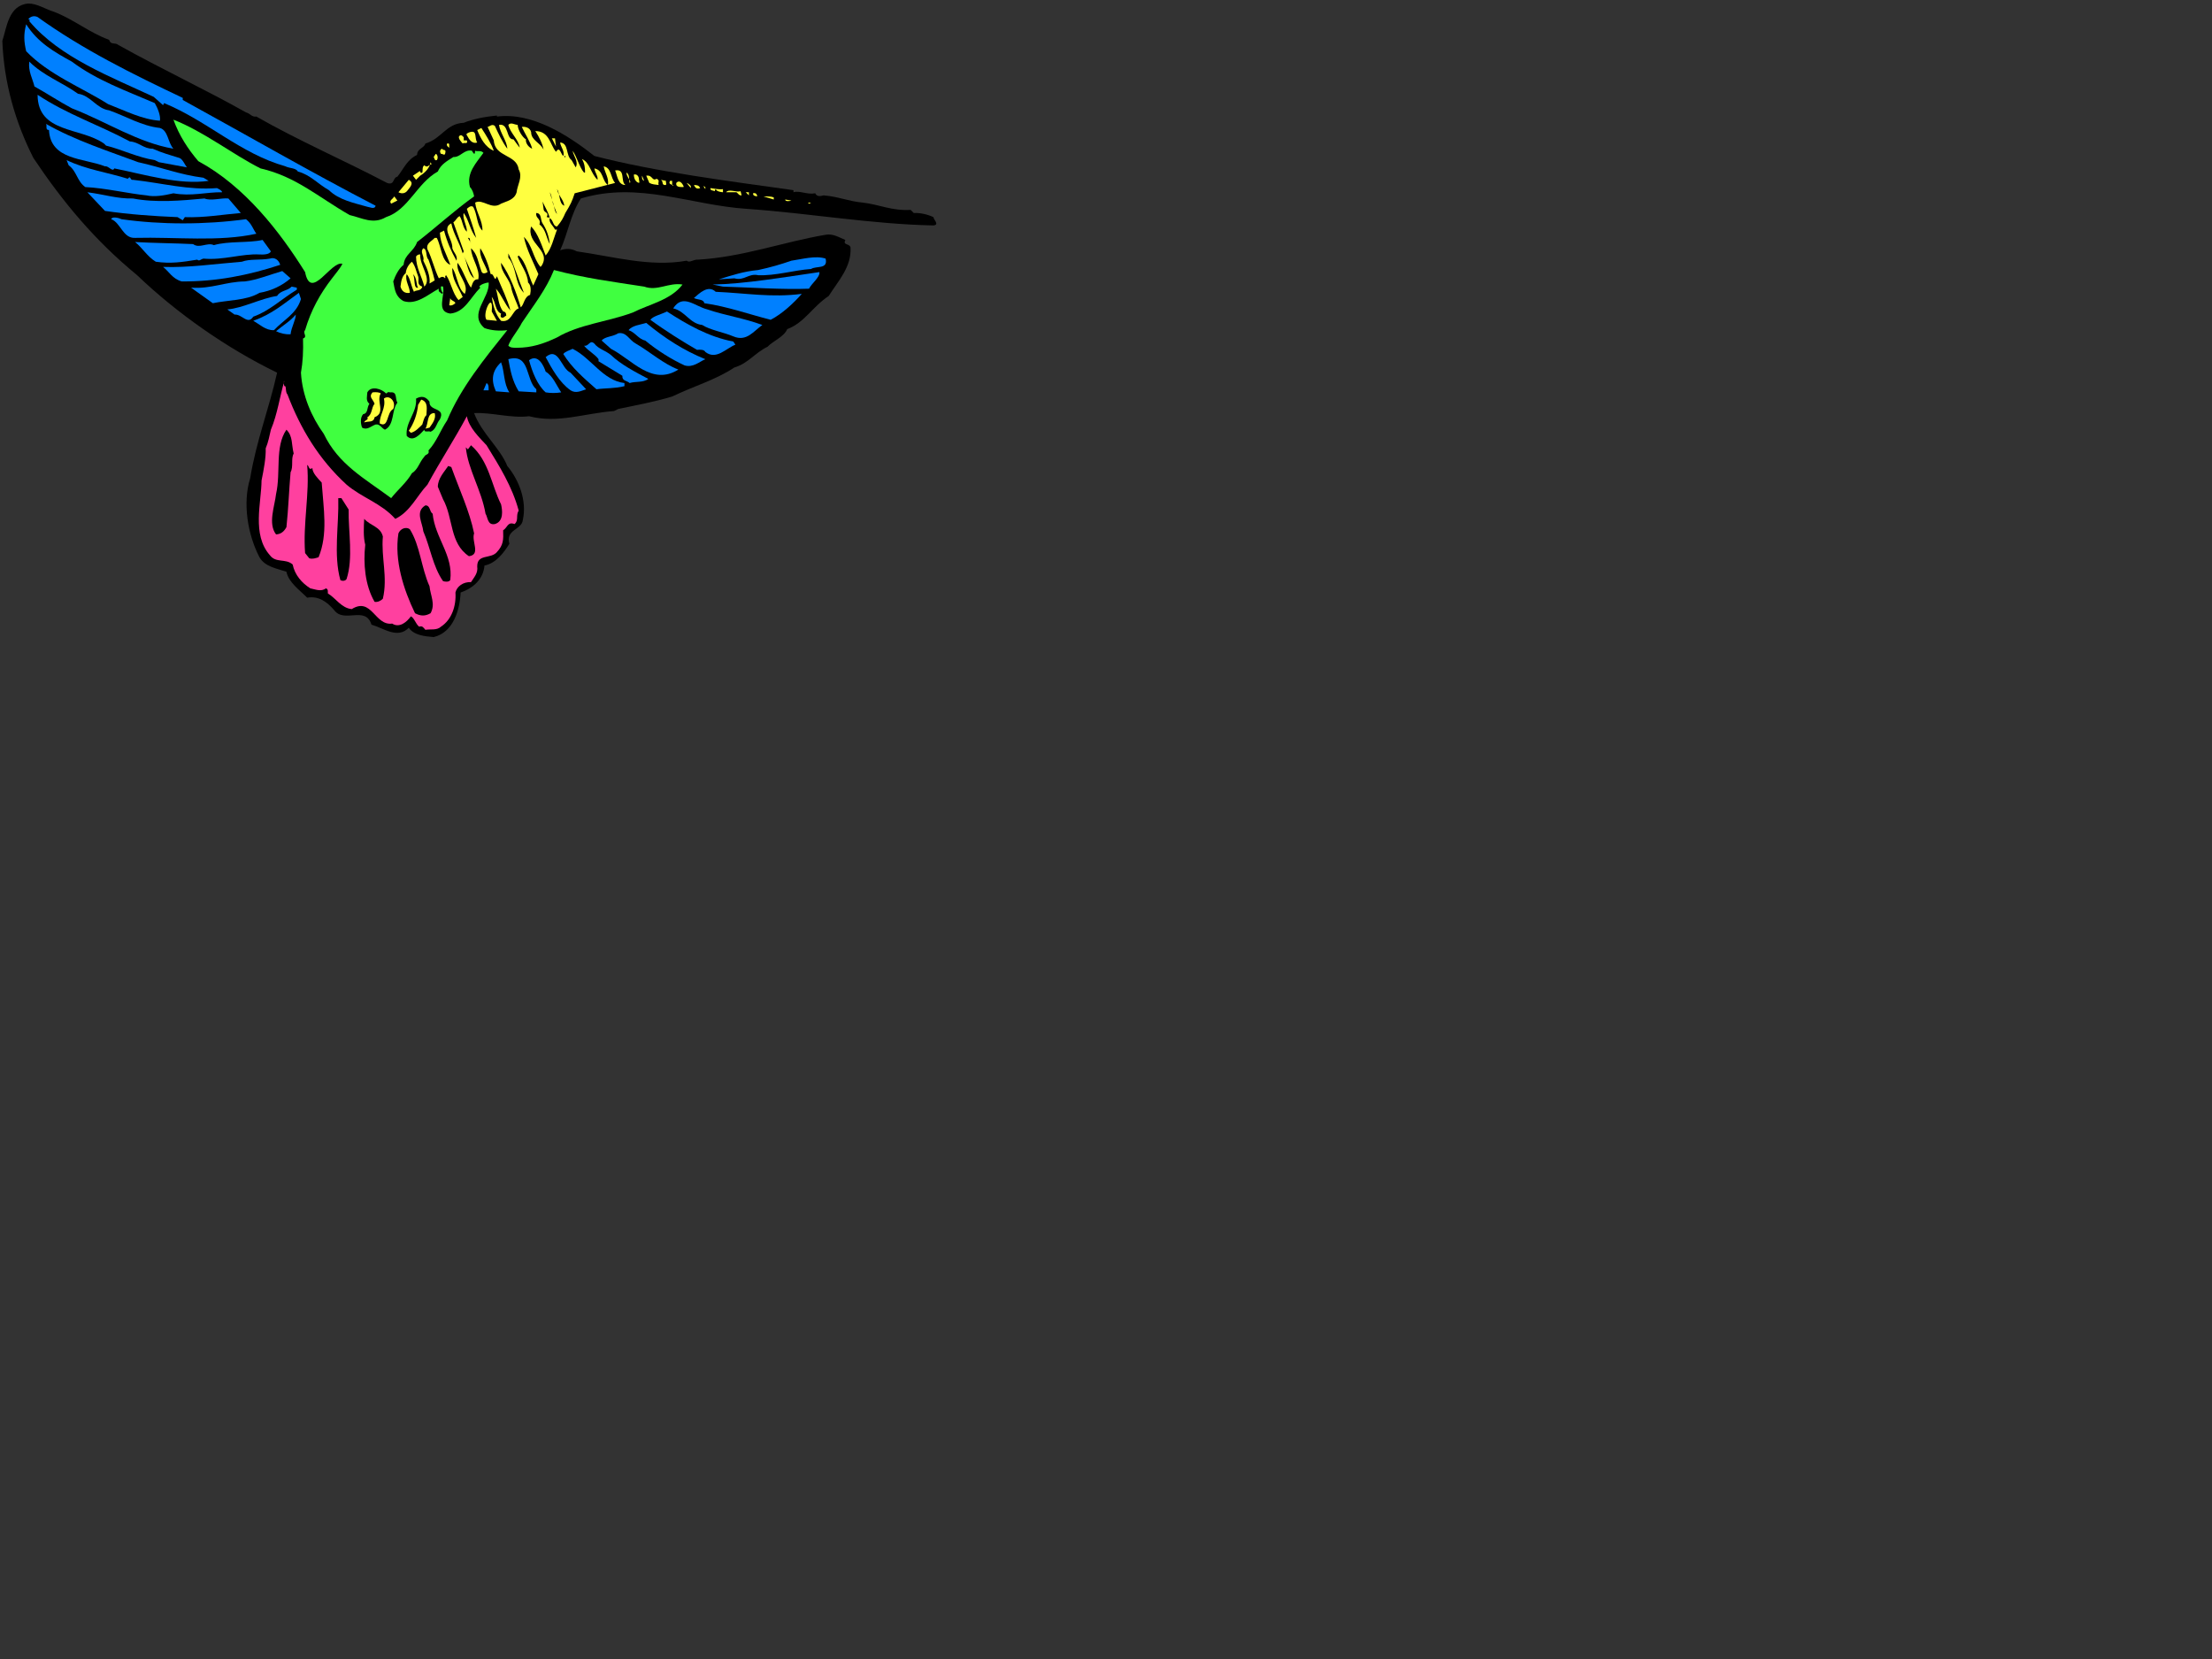 <?xml version="1.0"?><svg width="640" height="480" xmlns="http://www.w3.org/2000/svg">
 <rect width="100%" height="100%" fill="#333333" stroke="none"/>
 <g>
  <title>Layer 1</title>
  <g id="g21573">
   <g id="g21575">
    <path fill="#000000" fill-rule="nonzero" id="path21577" d="m15.675,3.425c5.742,2.232 10.233,6.057 15.9,8.1c0.488,1.616 1.652,0.619 2.7,1.5c11.76,6.602 25.566,13.089 36.9,19.5c1.142,0.242 1.64,1.406 3,1.2c12.279,7.025 25.42,12.68 37.8,19.2c2.257,0.798 1.593,-1.531 3,-1.8c1.918,-2.392 2.75,-4.887 5.7,-6.3c0.044,-1.913 2.04,-1.913 2.4,-3.3c4.798,-1.44 5.961,-5.764 11.1,-6c2.679,-1.094 6.172,-1.76 9.6,-2.1l0,0.3c10.212,-1.291 20.524,5.362 28.2,11.4c17.774,4.607 38.899,7.268 57.6,9.9l0,0.6c1.758,-0.572 3.92,0.759 6.3,0.3c0.448,1.124 1.779,0.792 2.4,0.6c4.369,0.357 7.03,1.689 11.4,2.1l0,0c4.945,0.586 8.272,2.416 13.8,2.1l0.9,0.9c1.889,-0.086 4.051,0.414 5.7,1.2c0.014,0.711 1.844,2.208 0,2.4c-17.95,-0.359 -35.748,-3.519 -54,-4.8c-16.179,-1.048 -31.316,-8.032 -48,-3c-2.944,4.447 -3.776,10.103 -6,15c1.56,-0.573 3.223,-0.573 4.8,0.3c10.399,1.456 21.211,4.615 31.8,2.7c0.888,0.751 1.885,-0.414 3.3,-0.3c13.057,-0.778 24.534,-5.102 36.9,-7.2c2.106,-0.397 3.935,0.766 5.7,1.5c-0.766,1.595 1.063,0.929 1.5,2.1c0.395,5.648 -3.598,9.807 -6.3,14.1c-4.782,3.191 -6.944,7.682 -12,9.6c-0.933,2.24 -4.094,3.404 -5.7,5.1c-3.716,1.796 -5.545,4.791 -9.6,6c-5.427,3.614 -11.915,5.443 -18,8.4c-5.059,1.534 -10.548,2.532 -15.6,3.6l-1.2,0.6c-8.718,0.66 -16.204,3.654 -24.6,1.5c-5.243,0.657 -10.898,-1.172 -15.9,-0.9c2.174,5.881 7.496,10.039 9.6,15.3c3.385,4.054 5.715,10.041 4.5,15.6c-0.282,2.923 -5.106,2.756 -3.9,6.9c-1.539,2.509 -3.867,5.67 -7.2,6.3c-0.327,3.86 -3.155,6.521 -6.9,7.8c-0.246,5.041 -2.077,11.528 -7.8,12.9c-2.593,-0.207 -5.754,-0.54 -7.2,-2.7c-3.211,3.323 -7.202,0.163 -10.8,-0.9c-1.726,-5.589 -7.88,-0.267 -10.8,-4.2c-1.904,-2.221 -4.399,-4.216 -7.8,-3.6c-2.088,-2.114 -5.414,-4.443 -6,-7.5c-2.741,-0.934 -6.234,-1.433 -7.8,-4.2c-3.424,-6.546 -4.922,-15.694 -2.7,-22.8c1.771,-10.856 5.429,-20.004 7.8,-30.6c-14.512,-7.034 -28.984,-17.18 -40.5,-28.2c-12.27,-10.102 -21.418,-21.079 -30,-33.9c-5.224,-10.297 -8.551,-21.773 -9,-33.9c1.281,-3.84 1.78,-10.327 7.5,-10.8c2.597,-0.025 4.925,1.638 7.5,2.4"/>
    <path fill="#0080ff" fill-rule="nonzero" id="path21579" d="m10.875,4.925c13.037,9.381 27.508,16.531 42,23.4l0,0.6c19.108,10.494 36.906,20.807 55.8,30.6c-0.264,1.184 -1.761,0.352 -2.4,0.3c-3.852,-1.112 -8.177,-1.944 -11.1,-4.8c-3.232,-1.801 -5.394,-4.462 -9,-5.4c-0.552,-1.058 -2.382,-0.892 -3.6,-1.5c-13.086,-3.716 -22.402,-13.03 -35.1,-18.3l-0.3,0.6l-2.7,-2.4c-12.246,-5.736 -27.217,-11.391 -36,-21.9c0.3,-0.468 -0.033,-0.468 -0.3,-0.6c0.766,-0.866 1.765,-1.032 2.7,-0.6"/>
    <path fill="#0080ff" fill-rule="nonzero" id="path21581" d="m20.775,17.825c7.295,5.462 15.778,8.455 24,12c0.761,1.279 1.759,3.607 1.5,5.1c-5.064,-0.328 -9.888,-2.823 -15,-4.8c-7.363,-4.676 -17.176,-8.502 -23.7,-15.3c-0.629,-2.681 -0.796,-4.844 0,-7.8c3.363,5.285 8.02,7.945 13.2,10.8"/>
    <path fill="#0080ff" fill-rule="nonzero" id="path21583" d="m22.575,27.125c3.666,0.486 5.33,4.311 9,4.8c4.812,1.673 9.304,4.501 14.7,5.1c2.421,0.731 2.255,4.225 3.9,6c-10.295,-1.775 -19.277,-7.764 -29.4,-11.7c-3.848,-2.051 -7.009,-4.213 -10.8,-6.3c-0.534,-2.237 -1.864,-4.399 -1.5,-7.2c4.126,4.131 9.449,5.96 14.1,9.3"/>
    <path fill="#0080ff" fill-rule="nonzero" id="path21585" d="m37.575,40.925c2.638,0.158 3.969,2.154 6.6,2.1c2.692,1.218 5.187,1.883 7.8,2.7c0.88,0.347 1.544,2.011 2.1,2.7l-8.1,-1.5l-1.2,-0.6c-4.895,-0.751 -9.552,-3.08 -14.1,-4.2l-0.6,-0.6c-6.829,-4.766 -19.137,-2.937 -19.2,-14.1c8.546,5.674 17.694,8.668 26.7,13.5"/>
    <path fill="#40ff40" fill-rule="nonzero" id="path21587" d="m75.375,48.725c10.248,2.337 16.734,8.324 25.8,13.5c3.577,0.812 6.737,2.808 10.5,0.6c6.55,-2.117 8.878,-9.768 15,-13.2c0.865,-2.056 2.694,-3.054 4.5,-4.2c2.02,0.149 3.184,-2.346 5.4,-1.8c0.113,0.451 0.445,0.618 0.6,0.9c0.344,-0.116 0.178,-0.449 0.3,-0.9c0.71,0.285 1.707,-0.213 2.4,0.6c-2.023,2.845 -5.017,5.84 -3.9,9.9c0.713,0.762 1.045,1.76 1.2,2.7c-5.477,3.883 -11.299,9.205 -16.5,13.2c-0.954,2.824 -3.615,3.49 -3.9,6.6c-1.378,1.048 -2.377,3.044 -3,4.8c0.457,2.401 0.623,4.398 3,5.7c3.778,1.192 7.105,-1.968 10.2,-3.6c-0.267,0.967 0.398,0.967 0.9,1.5l0.3,-0.3c-0.469,-0.4 -0.635,-1.064 -0.6,-1.8c0.131,-0.096 0.463,-0.096 0.6,0c0.695,2.565 -2.133,7.222 2.1,7.8c4.25,-0.411 5.748,-4.57 8.7,-7.5l-0.3,-0.3c0.341,-0.595 1.672,-1.094 2.7,-1.2c0.469,4.43 -6.018,9.087 -1.2,13.2c2.002,0.71 4.33,0.877 6.6,0.6c-6.594,8.26 -13.414,16.576 -17.4,26.1c-2.002,2.95 -3,6.11 -5.4,8.7c0.404,1.235 -0.927,1.069 -1.2,1.8c-1.556,1.764 -1.723,3.593 -3.6,4.8c-1.616,2.784 -4.111,4.781 -6,7.2c-7.758,-5.746 -15.244,-9.737 -19.5,-18.6c-3.561,-4.942 -6.223,-11.095 -6.6,-17.7c0.544,-3.042 0.71,-6.368 0.6,-9.9c1.44,-0.461 -0.223,-1.624 0.6,-2.4c1.672,-5.711 4.333,-10.534 7.8,-15c0.859,-1.189 2.356,-2.852 3,-4.2c-3.306,-0.981 -9.128,10.994 -10.8,2.4c-7.31,-11.696 -17.456,-24.836 -30.9,-32.1c-3.023,-3.546 -5.519,-7.372 -7.2,-12c8.834,3.464 16.984,9.95 25.2,14.1"/>
    <path fill="#0080ff" fill-rule="nonzero" id="path21589" d="m39.975,46.925c6.725,1.475 12.048,3.638 18.9,4.5l1.5,0.9c-8.519,1.232 -18.166,-1.763 -27.3,-3.6c-0.513,1.173 -1.678,-0.823 -2.7,-0.6c-5.964,-2.385 -15.778,-1.72 -16.2,-10.5c-1.241,-0.035 -0.409,-1.365 -0.9,-1.8c8.309,4.759 18.621,8.085 26.7,11.1"/>
    <path fill="#ffff40" fill-rule="nonzero" id="path21591" d="m152.175,40.325c-0.184,0.925 0.648,2.255 1.8,2.7c-0.487,-1.942 -2.15,-4.437 -3,-6.3c0.683,-0.132 2.346,0.034 2.7,1.5c-0.021,2.359 2.64,3.025 3.6,5.1c-0.294,-1.744 -1.293,-3.74 -2.4,-5.4c4.102,-0.002 4.268,3.989 6,6c1.096,-1.844 1.429,0.817 2.1,1.2c0.494,-1.382 -0.838,-2.712 -0.9,-3.9c2.557,0.19 1.56,3.85 3.3,5.1l1.2,2.1c0.885,-1.688 -0.612,-3.184 -0.9,-4.8c1.285,1.782 1.951,4.775 3.3,6.3l0.3,0c0.015,-1.358 -0.151,-2.688 -0.9,-3.9c2.245,0.879 2.578,4.205 4.5,6c0.24,-0.963 -0.757,-2.127 -0.9,-3.3c2.638,0.507 2.139,3.502 3.9,4.8c0.401,-1.964 -0.929,-3.627 -1.2,-5.4c2.266,0.442 1.934,3.269 3.3,4.8l-11.7,3c-0.811,2.455 -1.144,3.121 -2.7,5.7c-0.606,1.412 -1.105,2.409 -2.4,3.9c-1.2,0.007 -1.034,-1.823 -2.1,-2.4c-0.431,1.242 1.066,2.241 1.5,3.3l0.6,0c-1.034,2.599 -1.533,5.427 -3.3,7.5c-1.061,-2.739 -2.224,-6.397 -4.2,-8.4c-1.518,4.996 5.967,6.826 3,11.4l-0.3,0.3c-2.222,-2.712 -2.222,-6.039 -4.8,-8.7c0.749,3.66 2.744,7.318 4.2,10.8l-1.5,3.3c-1.452,-2.956 -1.951,-6.615 -4.2,-8.7l-0.3,0.3c0.885,2.45 2.881,4.779 3,7.5c0.879,0.771 0.879,2.268 0.6,3.6c-1.717,0.498 -1.717,2.827 -2.7,3.6c-1.345,-4.433 -3.176,-9.423 -5.7,-12.9c-0.137,2.812 2.691,4.808 3,7.5c0.523,2.131 1.521,3.961 2.1,5.7c-1.91,0.59 -2.077,4.248 -5.1,3.6c-1.633,-1.847 -2.299,-4.342 -2.7,-6.9c1.233,1.394 0.9,4.056 2.7,4.8c-0.137,0.419 -0.304,1.085 0.3,1.2c0.561,0.052 0.728,-0.448 1.2,-0.6c0.027,-0.68 -0.306,-1.178 -0.9,-1.2c-1.402,-1.808 -1.402,-4.302 -2.1,-6.6c1.696,1.799 2.528,4.46 4.2,6.3c-0.84,-3.171 -2.504,-6.497 -3.9,-9.9c-0.766,2.072 -0.766,-0.921 -1.8,-0.6c-0.629,-2.65 -1.628,-5.311 -3,-7.5c-0.457,2.522 1.539,4.85 2.1,6.9c-0.728,0.444 -1.56,0.61 -1.8,-0.3c-0.923,-2.415 -1.09,-4.91 -3,-6.6c0.08,3.02 2.741,6.014 2.1,9c-1.521,-0.158 -1.688,1.505 -2.1,2.4c-1.25,-1.561 -2.249,-5.053 -3.9,-7.2c-0.511,3.311 3.482,5.972 2.1,9c-2.112,-1.531 -2.112,-5.356 -3.6,-7.5c-0.176,3.308 1.655,5.304 3,8.4l-1.2,0.9c-1.809,-2 -2.141,-5.161 -3.6,-7.2l-0.3,0.3c0.095,0.076 0.095,0.409 0,0.6c-0.737,-0.856 -1.402,-0.191 -1.8,0c-1.266,-2.519 -1.93,-5.68 -3.3,-8.4c-0.461,-1.771 1.204,-2.269 2.1,-3.3l0.6,0c1.331,2.528 1.331,6.686 3.9,7.8c-1.072,-3.11 -2.902,-6.104 -3,-9.3l1.2,-0.6c0.894,3.298 2.059,5.958 3.6,8.7c0.455,-1.411 -0.877,-2.409 -1.2,-3.6c0.157,-2.634 -3.169,-5.795 -0.3,-7.2c0.623,3.069 2.454,5.729 3.3,8.7l0.3,-0.6l-3,-8.4c0.856,-0.623 0.856,-1.288 1.8,-1.8c0.885,1.177 0.885,3.505 2.1,4.5c0.116,-1.659 -1.381,-3.821 -0.9,-5.4c1.515,2.077 1.848,5.071 3.6,7.2c-0.755,-2.795 -1.752,-5.621 -2.7,-8.4c0.449,-0.382 1.115,-1.048 1.8,-0.6c1.31,2.214 0.977,5.208 2.7,6.9c0.107,-2.857 -1.723,-5.019 -2.1,-8.1c2.207,-1.243 4.702,2.25 7.5,0.3c1.527,-0.711 3.856,-1.044 4.5,-3.3c0.188,-2.068 1.85,-4.397 0.6,-6.6c-0.579,-4.45 -6.9,-3.451 -7.2,-8.4l-1.8,-3.9c0.604,-0.132 1.268,-0.964 2.1,-0.3c0.998,2.163 2.162,4.658 3.6,6.6c-0.107,-2.275 -2.104,-4.603 -2.4,-6.9c2.958,-0.531 1.96,4.293 4.2,4.2c0.588,0.758 1.254,1.756 1.8,2.4c-0.381,-2.474 -2.709,-4.137 -3.3,-6.6c0.757,-0.864 1.756,-0.032 2.7,0c0.054,1.465 1.384,3.627 2.4,4.2"/>
    <path fill="#ffff40" fill-rule="nonzero" id="path21593" d="m142.875,43.625c-2.528,-1.045 -3.859,-3.707 -4.8,-6l1.2,-0.6c1.239,1.896 2.902,4.556 3.6,6.6"/>
    <path fill="#ffff40" fill-rule="nonzero" id="path21595" d="m138.075,41.225c-1.554,0.523 -2.385,-0.974 -3,-2.1c-0.383,-0.37 0.282,-0.703 0.9,-0.9c2.21,-0.635 1.212,1.693 2.1,3"/>
    <path fill="#ffff40" fill-rule="nonzero" id="path21597" d="m134.175,39.725l0,0.9l0.9,0c0.449,1.289 -0.882,0.458 -1.2,0.9c-0.514,-0.608 -1.844,-1.939 -0.6,-2.4c0.419,-0.038 0.751,0.46 0.9,0.6"/>
    <path fill="#ffff40" fill-rule="nonzero" id="path21599" d="m160.875,42.425l-1.2,-2.4l0.9,0l0.3,2.4"/>
    <path fill="#ffff40" fill-rule="nonzero" id="path21601" d="m130.275,42.725c-0.573,0.021 -1.239,-0.644 -0.9,-1.2c1.159,-0.275 0.16,1.221 0.9,1.2"/>
    <path fill="#000000" fill-rule="nonzero" id="path21603" d="m150.675,42.725l0.6,0.9l-0.6,-0.9"/>
    <path fill="#ffff40" fill-rule="nonzero" id="path21605" d="m128.775,44.525c-0.238,0.55 -0.737,-0.116 -1.2,0c-0.368,-0.615 -0.368,-1.113 0.3,-1.5c0.496,0.718 1.328,-0.112 0.9,1.5"/>
    <path fill="#000000" fill-rule="nonzero" id="path21607" d="m157.575,43.625l0.6,1.5l-0.6,-1.5"/>
    <path fill="#ffff40" fill-rule="nonzero" id="path21609" d="m126.375,46.325c-0.666,0.246 -0.666,-0.585 -0.9,-0.9l0.6,-0.9c0.466,0.05 0.799,1.215 0.3,1.8"/>
    <path fill="#000000" fill-rule="nonzero" id="path21611" d="m163.575,45.725l-0.3,-0.6l0.3,0l0,0.6"/>
    <path fill="#0080ff" fill-rule="nonzero" id="path21613" d="m36.975,51.725c0.909,-1.162 0.577,0.502 1.5,0.3c9.056,1.032 15.877,3.028 24.3,2.4c0.559,0.295 1.39,0.628 1.5,1.2c-4.601,-0.073 -8.925,1.257 -14.1,0.3c-2.644,0.626 -5.471,1.124 -7.8,0.6c-4.99,-0.473 -11.975,-2.136 -17.7,-2.4c-2.426,-1.732 -2.426,-4.56 -4.8,-6.3l-0.6,-1.5c5.636,2.741 11.956,3.573 17.7,5.4"/>
    <path fill="#ffff40" fill-rule="nonzero" id="path21615" d="m121.575,50.825l-1.2,1.2l-0.9,-1.2l1.8,-1.2c0.277,-0.559 0.277,0.771 0.9,0.3c0.207,-0.36 -0.124,-1.691 0.6,-2.1c0.939,0.908 1.271,-0.256 2.1,-0.3l-0.3,-0.6c-0.196,1.642 -1.693,3.139 -3,3.9"/>
    <path fill="#ffff40" fill-rule="nonzero" id="path21617" d="m180.975,53.525c-2.204,0.032 -2.371,-2.796 -3,-4.2c3.124,-0.592 1.461,3.233 3,4.2"/>
    <path fill="#ffff40" fill-rule="nonzero" id="path21619" d="m182.175,52.925c0.755,-0.367 -1.076,-1.863 -0.9,-3c0.989,0.638 0.656,2.135 0.9,3"/>
    <path fill="#ffff40" fill-rule="nonzero" id="path21621" d="m184.875,52.025c0.05,0.202 0.217,0.7 0,0.9c-1.281,-0.367 -1.446,-1.697 -1.5,-2.4c0.885,-0.295 1.55,0.537 1.5,1.5"/>
    <path fill="#ffff40" fill-rule="nonzero" id="path21623" d="m186.375,52.325c-0.784,-0.265 -0.618,-1.263 -0.6,-1.5l0.6,1.5"/>
    <path fill="#ffff40" fill-rule="nonzero" id="path21625" d="m189.975,51.725c1.105,0.502 0.273,1 0.6,1.8c-0.993,-0.135 -1.823,-0.135 -2.7,-0.6l-0.9,-2.1c1.942,-0.263 1.61,1.733 3,0.9"/>
    <path fill="#ffff40" fill-rule="nonzero" id="path21627" d="m117.975,55.025c-0.582,0.86 -1.58,1.193 -2.7,0.6l0,0l3,-3.6c1.613,0.866 0.449,2.031 -0.3,3"/>
    <path fill="#ffff40" fill-rule="nonzero" id="path21629" d="m189.375,52.925l-0.6,-0.9l0.6,0l0,0.9"/>
    <path fill="#ffff40" fill-rule="nonzero" id="path21631" d="m192.675,52.325c-0.098,0.4 0.234,0.732 0,1.2c-1.429,0.198 -0.598,-1.132 -1.5,-1.5l1.5,0.3"/>
    <path fill="#ffff40" fill-rule="nonzero" id="path21633" d="m194.475,53.525l0.3,0l0,0.3c-0.368,-0.601 -1.533,-0.435 -0.9,-1.5l0.6,0l0,1.2"/>
    <path fill="#ffff40" fill-rule="nonzero" id="path21635" d="m197.775,53.825l0,0.3c-0.54,-0.069 -2.371,0.264 -2.1,-1.2c0.894,-1.031 1.726,0.132 2.1,0.9"/>
    <path fill="#ffff40" fill-rule="nonzero" id="path21637" d="m199.875,53.825l0,0.6l-1.2,-1.5c0.389,0.132 0.888,0.465 1.2,0.9"/>
    <path fill="#ffff40" fill-rule="nonzero" id="path21639" d="m202.575,54.425c-1.182,0.462 -1.515,-0.369 -1.8,-0.9c0.784,0.032 1.45,0.032 1.8,0.9"/>
    <path fill="#ffff40" fill-rule="nonzero" id="path21641" d="m204.075,54.725l-0.6,-0.9l0.6,0.3l0,0.6"/>
    <path fill="#ffff40" fill-rule="nonzero" id="path21643" d="m209.175,54.725l0,0.9c-0.796,-0.073 -1.794,-0.239 -2.1,-0.9c-0.194,0.162 -0.194,0.328 -0.3,0.6c-0.393,-0.272 -1.39,-0.106 -1.2,-0.9c1.14,0.13 2.305,0.462 3.6,0.3"/>
    <path fill="#000000" fill-rule="nonzero" id="path21645" d="m163.275,59.525c-1.637,-0.646 -1.138,-3.307 -2.1,-4.8c0.296,1.826 1.794,2.823 2.1,4.8"/>
    <path fill="#ffff40" fill-rule="nonzero" id="path21647" d="m214.575,56.525c-0.873,0.026 -0.873,-0.473 -1.5,-0.9l-3,0c0.799,-1.07 2.961,0.094 4.2,-0.3l0.3,1.2"/>
    <path fill="#0080ff" fill-rule="nonzero" id="path21649" d="m38.475,57.425c6.561,1.288 14.047,0.622 20.7,0c1.831,0.789 4.823,-0.21 6.9,0l3.6,4.2c-5.011,0.414 -10.666,1.412 -16.2,1.2l-0.6,0.9l-1.5,-0.9c-7.003,-0.287 -13.99,-0.786 -21,-1.8l-5.1,-5.4c4.792,0.593 8.617,1.923 13.2,1.8"/>
    <path fill="#000000" fill-rule="nonzero" id="path21651" d="m159.675,57.725l-0.6,-2.1c0.401,0.593 0.567,1.59 0.6,2.1"/>
    <path fill="#ffff40" fill-rule="nonzero" id="path21653" d="m216.675,56.525l-0.9,-0.9l0.9,0l0,0.9"/>
    <path fill="#ffff40" fill-rule="nonzero" id="path21655" d="m219.075,56.825c-0.55,-0.108 -1.215,-0.108 -1.2,-0.9c0.65,-0.206 1.15,0.127 1.2,0.9"/>
    <path fill="#ffff40" fill-rule="nonzero" id="path21657" d="m113.175,58.925c-0.772,-0.878 0.559,-1.377 0.9,-2.1l0.9,1.2l-1.8,0.9"/>
    <path fill="#ffff40" fill-rule="nonzero" id="path21659" d="m223.875,57.725l-3,-0.9c0.977,0.057 1.975,-0.108 3,0.3l0,0.6"/>
    <path fill="#ffff40" fill-rule="nonzero" id="path21661" d="m228.975,58.025c-0.47,0.189 -1.8,0.355 -1.8,-0.3l1.8,0.3"/>
    <path fill="#000000" fill-rule="nonzero" id="path21663" d="m161.175,61.925c-1.034,-1.05 -0.534,-2.381 -1.5,-3.9l1.5,3.9"/>
    <path fill="#000000" fill-rule="nonzero" id="path21665" d="m159.075,63.125c-0.265,-0.254 -0.431,-0.254 -0.9,-0.3c0.802,-1.617 -0.861,-1.119 -0.9,-2.4l-0.3,-2.1c0.671,1.552 1.669,3.048 2.1,4.8"/>
    <path fill="#ffff40" fill-rule="nonzero" id="path21667" d="m234.675,58.625l-0.6,0.3l-0.3,-0.3l0.9,0"/>
    <path fill="#000000" fill-rule="nonzero" id="path21669" d="m156.975,64.625c1.171,1.738 1.835,3.734 2.1,6c-1.096,-1.934 -1.096,-4.262 -3,-5.7c0.573,-1.721 -1.256,-1.721 -0.9,-3.3c1.639,0.081 1.14,2.077 1.8,3"/>
    <path fill="#0080ff" fill-rule="nonzero" id="path21671" d="m71.175,63.425c1.64,1.275 1.972,2.771 3,4.2c-10.841,2.398 -23.15,0.9 -35.1,1.2c-3.519,0.199 -4.185,-4.458 -6.9,-5.4c0.22,-0.887 2.216,-0.388 3,0c11.359,1.608 24.166,1.608 36,0"/>
    <path fill="#000000" fill-rule="nonzero" id="path21673" d="m136.275,70.325l-0.9,-1.5c0.98,-0.134 0.315,1.031 0.9,1.5"/>
    <path fill="#0080ff" fill-rule="nonzero" id="path21675" d="m78.375,72.725c-0.404,0.956 -2.234,0.956 -3.3,0.9c-5.088,-0.277 -10.411,1.719 -16.2,1.2c-0.864,0.186 -1.196,0.852 -1.8,0.3c-4.386,0.718 -7.713,1.218 -12,0.6c-2.534,-1.544 -3.864,-4.04 -6,-5.7c5.961,0.329 11.118,0.329 16.8,0.6c1.804,1.394 4.132,-0.602 6,0.3c4.287,-1.235 9.942,-0.571 14.1,-1.5l2.4,3.3"/>
    <path fill="#ffff40" fill-rule="nonzero" id="path21677" d="m123.975,75.125c0.737,2.048 1.236,3.713 1.8,6l-1.5,0.9c0.271,-2.024 -0.728,-4.519 -1.8,-6.6c0.407,-1.411 -1.09,-2.409 0,-3.6c1.239,0.36 0.573,2.356 1.5,3.3"/>
    <path fill="#000000" fill-rule="nonzero" id="path21679" d="m149.775,72.725l0.3,0.9l-0.3,-0.9"/>
    <path fill="#000000" fill-rule="nonzero" id="path21681" d="m151.575,84.725c-2.744,-2.728 -1.913,-7.219 -4.5,-10.2l0,-1.2c1.756,3.517 2.919,7.508 4.5,11.4"/>
    <path fill="#ffff40" fill-rule="nonzero" id="path21683" d="m121.575,73.625c-0.19,3.217 3.47,7.042 1.2,9.3c-0.724,-2.924 -2.388,-5.419 -2.4,-8.7c0.178,-0.377 0.844,-0.71 1.2,-0.6"/>
    <path fill="#000000" fill-rule="nonzero" id="path21685" d="m137.175,80.525c-1.818,-1.356 -1.984,-4.515 -3,-6.6l3,6.6"/>
    <path fill="#0080ff" fill-rule="nonzero" id="path21687" d="m238.875,74.825c0.775,3.181 -2.718,2.017 -4.2,3c-5.005,0.347 -10.328,2.01 -15.3,1.8c-2.845,-0.621 -4.01,1.707 -6.9,0.9l-4.5,0.3c3.73,-1.157 7.223,-2.32 11.4,-2.7c3.641,-0.785 6.469,-1.616 9.6,-2.7c3.023,-0.414 7.016,-1.577 9.9,-0.6"/>
    <path fill="#0080ff" fill-rule="nonzero" id="path21689" d="m81.075,76.625c-9.258,3.044 -18.573,4.874 -28.5,4.8c-2.714,-0.758 -3.712,-2.92 -5.4,-4.2c7.177,0.281 15.161,-0.882 22.8,-1.5c2.341,-0.88 5.168,-0.381 8.1,-0.9c1.394,-0.478 2.558,0.353 3,1.8"/>
    <path fill="#ffff40" fill-rule="nonzero" id="path21691" d="m120.975,79.925c0.41,1.075 -0.588,2.405 1.2,3c-0.291,1.4 -1.955,0.901 -2.4,1.5c-0.885,-1.762 -1.051,-3.925 -2.1,-5.1c-0.615,1.841 0.882,3.504 0.9,5.4c-1.515,0.266 -2.346,-0.566 -2.7,-1.8c0.188,-1.426 0.354,-2.924 1.5,-3.9l0,0.3c0.018,-1.486 0.85,-2.816 1.8,-3.6c1.045,1.283 1.212,2.78 1.8,4.2"/>
    <path fill="#000000" fill-rule="nonzero" id="path21693" d="m119.175,77.525l0.3,1.2l-0.3,-1.2"/>
    <path fill="#40ff40" fill-rule="nonzero" id="path21695" d="m186.375,82.925c3.873,1.4 7.033,-1.261 11.1,-0.6c-3.401,4.495 -9.556,5.66 -14.4,8.1c-7.298,2.715 -15.449,3.381 -21.9,7.2c-3.861,1.835 -7.355,3 -11.7,3c-0.977,0 -1.809,0 -2.4,-0.6c0.591,-1.895 2.919,-4.556 3.9,-6.6c3.511,-5.273 7.004,-9.599 9.3,-15.3c9.015,2.375 16.833,3.374 26.1,4.8"/>
    <path fill="#0080ff" fill-rule="nonzero" id="path21697" d="m84.075,80.525c-2.444,2.138 -5.605,3.634 -9,4.2c-3.757,2.262 -9.246,2.095 -13.5,3l-6.3,-4.5c5.897,0.436 9.888,-1.726 15.6,-1.8c3.437,-0.425 7.096,-1.923 10.8,-3l2.4,2.1"/>
    <path fill="#0080ff" fill-rule="nonzero" id="path21699" d="m234.075,83.525c-7.566,0.301 -17.047,-0.363 -24.9,-0.6l-3,-0.6c9.356,-0.162 20.834,-2.157 30.9,-3.6c0.246,1.443 -2.249,3.272 -3,4.8"/>
    <path fill="#000000" fill-rule="nonzero" id="path21701" d="m120.975,83.225c-1.42,0.436 -0.755,-2.725 -1.5,-3.9c1.244,1.009 0.912,3.338 1.5,3.9"/>
    <path fill="#0080ff" fill-rule="nonzero" id="path21703" d="m85.875,83.825c-4.411,2.662 -7.904,6.156 -12.6,7.8c-1.624,2.514 -3.288,-0.813 -5.4,-0.6l-2.1,-1.5c4.544,-0.376 9.701,-3.204 14.4,-3.9c0.956,-1.632 3.119,-1.466 4.2,-2.7l1.5,0.3l0,0.6"/>
    <path fill="#0080ff" fill-rule="nonzero" id="path21705" d="m207.075,84.425c8.956,0.4 16.107,1.73 24.9,0.6c-2.139,2.461 -5.632,5.787 -9,7.5c-6.114,-1.547 -12.6,-3.875 -19.2,-4.8c-0.22,-1.237 -1.883,-0.905 -3,-1.5c1.616,-1.4 4.111,-3.895 6.3,-1.8"/>
    <path fill="#0080ff" fill-rule="nonzero" id="path21707" d="m87.075,86.525c-1.286,4.287 -4.945,5.951 -7.8,9c-2.468,0.11 -4.132,-1.719 -6,-2.7c5.528,-2.013 8.688,-4.84 13.2,-8.1l0.6,1.8"/>
    <path fill="#ffff40" fill-rule="nonzero" id="path21709" d="m131.775,87.725c0.089,-0.239 -0.743,0.925 -1.8,0.6l0.3,-2.1c0.093,0.762 1.256,0.762 1.5,1.5"/>
    <path fill="#0080ff" fill-rule="nonzero" id="path21711" d="m220.575,94.025c-2.549,1.777 -4.544,4.937 -8.4,3.3c-2.798,-1.191 -6.79,-1.856 -9,-3.3c-3.612,-0.385 -4.943,-4.044 -8.4,-4.8c2.792,-4.4 6.285,-0.575 9.9,0.3c5.201,1.786 10.357,2.452 15.9,4.5"/>
    <path fill="#ffff40" fill-rule="nonzero" id="path21713" d="m142.275,90.125l1.5,2.7l-3,-0.3c-1.426,-1.713 2.067,-8.699 1.5,-2.4"/>
    <path fill="#0080ff" fill-rule="nonzero" id="path21715" d="m212.175,98.825l0.6,0.9c-2.733,1.066 -5.56,4.559 -8.7,2.1c-0.354,-0.701 -1.518,-0.701 -2.4,-0.6c-3.942,-2.263 -9.265,-5.59 -13.5,-8.7c0.742,-1.048 3.071,-1.547 4.8,-2.4c5.923,3.847 12.077,7.34 19.2,8.7"/>
    <path fill="#0080ff" fill-rule="nonzero" id="path21717" d="m84.075,96.725c-1.446,0.075 -2.944,-0.258 -4.2,-0.9c1.756,-1.52 4.084,-2.851 5.7,-4.8c0.048,1.451 -1.283,3.613 -1.5,5.7"/>
    <path fill="#0080ff" fill-rule="nonzero" id="path21719" d="m186.975,93.425c5.269,4.372 10.924,8.032 17.1,10.5c-1.684,0.691 -3.515,2.521 -6,1.8c-3.834,-1.774 -7.827,-4.268 -11.4,-7.2c-1.916,-0.395 -2.915,-2.391 -4.8,-3c1.055,-1.386 3.383,-1.553 5.1,-2.1"/>
    <path fill="#0080ff" fill-rule="nonzero" id="path21721" d="m183.975,99.425c4.111,2.364 7.936,5.857 12.3,7.5c-7.69,4.843 -13.512,-2.974 -19.5,-6l-2.7,-2.4c1.036,-1.227 3.199,-1.061 4.8,-2.1c2.391,-0.457 3.223,2.038 5.1,3"/>
    <path fill="#0080ff" fill-rule="nonzero" id="path21723" d="m176.775,102.725c2.828,2.723 6.985,4.886 10.8,6.9c-1.485,1.145 -3.648,0.647 -5.4,1.2c-0.743,-0.719 -2.24,-0.553 -2.1,-2.1l-6.9,-4.2l0,-0.6c-1.057,-1.471 -2.888,-2.302 -4.2,-3.9c1.479,0.267 1.645,-1.895 3,-0.6c1.14,1.533 3.302,2.032 4.8,3.3"/>
    <path fill="#0080ff" fill-rule="nonzero" id="path21725" d="m180.675,110.825l0,0.9c-2.736,0.709 -5.564,0.543 -8.1,0.9c-3.618,-3.185 -7.111,-6.179 -9.6,-10.2c0.66,-0.802 1.657,-0.968 2.7,-1.5c5.444,2.694 8.771,9.181 15,9.9"/>
    <path fill="#0080ff" fill-rule="nonzero" id="path21727" d="m165.075,107.825l4.5,4.8c-1.45,0.473 -2.946,1.306 -4.5,0.3c-3.271,-2.32 -5.433,-6.313 -7.2,-9.6c3.763,-3.199 4.429,3.287 7.2,4.5"/>
    <path fill="#0080ff" fill-rule="nonzero" id="path21729" d="m155.175,112.625l0,0.9l-5.1,-0.3c-1.91,-3.119 -2.409,-6.114 -3,-9.3c6.413,-1.804 4.916,6.014 8.1,8.7"/>
    <path fill="#0080ff" fill-rule="nonzero" id="path21731" d="m157.875,107.525c2.1,1.249 3.098,3.91 4.5,6c-1.568,0.239 -3.066,0.239 -4.5,0c-2.391,-2.09 -3.888,-5.914 -4.8,-9.3c2.576,-1.937 4.239,1.556 4.8,3.3"/>
    <path fill="#0080ff" fill-rule="nonzero" id="path21733" d="m147.375,113.525l-3.9,-0.3c-1.465,-3.286 -1.132,-5.947 1.5,-8.4c1.028,2.619 0.695,6.111 2.4,8.7"/>
    <path fill="#ff409f" fill-rule="nonzero" id="path21735" d="m82.275,111.725c0.687,-0.289 0.188,1.706 0.9,2.4c3.778,9.95 9.101,18.765 17.1,26.1c4.477,3.809 9.966,5.306 14.1,9.9c4.349,-2.099 6.178,-6.589 9.3,-9.9c3.698,-6.836 7.856,-13.156 11.4,-19.8c0.615,3.319 3.609,6.145 5.7,8.4c3.73,6.062 7.39,11.883 9.3,18.9c-0.912,1.465 0.085,2.796 -1.2,3.9c-2.04,-0.772 -2.04,1.058 -3.3,1.8c0.095,2.75 0.095,4.247 -1.8,6.3c-1.765,2.105 -5.756,0.442 -5.7,4.2c0.277,1.897 -0.888,3.061 -1.8,4.5c-2.249,-0.108 -4.078,1.222 -4.5,3c0.256,3.877 -1.076,7.869 -4.2,9.9c-1.2,1.129 -3.029,0.629 -4.5,0.9c-0.526,-0.602 -0.859,-1.268 -1.8,-0.9c-1.055,-0.867 -1.387,-2.53 -2.4,-3c-1.15,1.634 -3.312,3.463 -5.4,2.1c-5.064,0.698 -5.896,-7.784 -11.7,-4.2c-3.012,-0.258 -4.675,-3.252 -6.9,-4.5c-0.104,-0.415 0.229,-1.246 -0.6,-1.5c-1.334,1.085 -3.163,0.254 -4.5,0c-2.489,-1.576 -4.485,-3.905 -5.1,-6.9c-2.046,-1.827 -4.874,-0.33 -6.6,-2.7c-5.26,-5.946 -2.433,-15.26 -2.4,-21.6c0.633,-3.141 1.298,-6.633 1.2,-9.3c0.764,-1.823 1.096,-3.653 1.5,-5.4c1.925,-4.574 2.59,-9.729 3.9,-14.1c-0.312,0.38 -0.145,1.044 0,1.5"/>
    <path fill="#0080ff" fill-rule="nonzero" id="path21737" d="m141.375,112.925l-1.5,0l0.9,-2.1c0.737,0.444 0.571,1.443 0.6,2.1"/>
    <path fill="#000000" fill-rule="nonzero" id="path21739" d="m111.675,113.825c0.561,-0.061 0.229,-0.56 1.2,-0.3c2.189,-0.26 1.357,1.736 2.1,3c-1.74,2.062 -0.743,6.387 -3.6,7.8c-0.968,-0.415 -1.467,-1.746 -2.7,-1.5c-1.262,0.419 -2.427,1.75 -3.9,0.9c-0.356,-0.813 -0.689,-2.809 0.3,-3.9c1.506,-0.24 1.006,-1.903 1.8,-3c-1.126,-0.899 -0.627,-2.229 -0.6,-3.3c1.138,-2.09 4.298,-0.925 5.4,0.3"/>
    <path fill="#ffff40" fill-rule="nonzero" id="path21741" d="m110.175,113.825c-1.432,2.268 1.562,5.594 -1.8,6.9c-0.296,1.688 -1.794,1.022 -3,1.5c0.207,-0.81 1.372,-0.644 0.9,-1.5c1.471,-0.807 1.138,-2.803 2.1,-3.9c-0.463,-1.398 -1.794,-1.896 -0.6,-3.3c0.968,-0.094 1.8,-0.094 2.4,0.3"/>
    <path fill="#ffff40" fill-rule="nonzero" id="path21743" d="m113.775,118.325c-2.038,1.094 -1.206,5.585 -3.9,4.2c-0.134,-2.441 1.862,-4.437 1.2,-7.2c1.494,-1.228 3.656,0.768 2.7,3"/>
    <path fill="#000000" fill-rule="nonzero" id="path21745" d="m124.275,116.225c-0.229,2.862 4.761,1.531 3,5.1c-1.066,1.254 -1.066,2.917 -2.7,3.6c-0.529,-0.35 -1.86,0.315 -1.8,-0.6c-1.223,1.248 -3.22,3.743 -5.1,1.8c-0.449,-4.045 3.044,-6.706 2.7,-10.8c1.676,-0.895 2.839,-0.562 3.9,0.9"/>
    <path fill="#ffff40" fill-rule="nonzero" id="path21747" d="m123.375,120.125c-0.66,0.458 -0.993,2.121 -1.2,2.7c-0.956,0.919 -1.955,2.082 -3.3,2.4l-0.6,-0.6c1.446,-2.046 2.444,-4.874 2.7,-7.5l0.9,-1.5c2.171,0.634 1.506,2.963 1.5,4.5"/>
    <path fill="#ffff40" fill-rule="nonzero" id="path21749" d="m125.775,119.525c0.434,1.557 -0.564,2.887 -1.5,4.2l-1.2,0.3c0.971,-1.446 0.306,-4.606 2.7,-4.5"/>
    <path fill="#000000" fill-rule="nonzero" id="path21751" d="m84.975,131.225c-0.85,1.5 -0.018,3.827 -0.9,5.4c-0.449,5.081 -0.614,10.403 -1.2,15.9c-0.745,1.322 -1.577,1.988 -3,2.1c-2.402,-3.107 -0.407,-8.096 0,-11.7c1.423,-6.209 -0.407,-13.693 3,-18.6c1.916,1.912 1.417,4.241 2.1,6.9"/>
    <path fill="#000000" fill-rule="nonzero" id="path21753" d="m144.975,145.925c0.362,1.602 0.861,4.928 -1.8,5.7c-2.162,0.393 -1.996,-1.936 -2.7,-3c-1.126,-6.754 -5.118,-12.907 -5.7,-19.2l0,0l0.6,0.6l0.9,-1.2c5.237,4.564 5.902,11.55 8.7,17.1"/>
    <path fill="#000000" fill-rule="nonzero" id="path21755" d="m90.375,135.425c0.071,1.458 1.402,2.788 2.7,4.2c0.532,7.569 1.862,14.887 -0.9,21.6c-0.896,0.273 -1.729,0.605 -2.7,0.3l-1.2,-1.5c-0.656,-8.507 1.339,-17.155 0.6,-25.5c0.573,0.196 0.407,1.692 1.5,0.9"/>
    <path fill="#000000" fill-rule="nonzero" id="path21757" d="m130.575,135.125c2.288,6.415 5.282,12.735 6.6,19.2c-0.82,2.35 2.007,6.175 -1.5,6.6c-5.64,-3.751 -4.477,-11.069 -7.5,-16.5l-1.5,-3.6c0.033,-2.446 1.862,-4.275 3,-6l0.9,0.3"/>
    <path fill="#000000" fill-rule="nonzero" id="path21759" d="m100.875,147.425c-0.116,6.422 1.381,14.073 -0.6,20.1c-0.347,0.626 -1.345,0.626 -1.8,0.3c-2.04,-7.325 -0.377,-15.974 -0.6,-23.7l0.9,0l2.1,3.3"/>
    <path fill="#000000" fill-rule="nonzero" id="path21761" d="m125.175,148.625c0.701,7.051 6.023,12.041 5.1,19.2c-0.406,0.657 -1.571,0.492 -2.1,0.3c-2.964,-4.298 -3.629,-9.621 -5.7,-14.4c-0.259,-2.54 -2.421,-5.699 0.6,-7.5c1.471,-0.028 1.138,1.801 2.1,2.4"/>
    <path fill="#000000" fill-rule="nonzero" id="path21763" d="m110.775,155.225c-0.534,6.107 1.461,11.761 0,18c-0.534,0.58 -1.533,1.079 -2.4,0.9c-2.793,-4.811 -3.291,-11.13 -2.7,-16.5c-0.591,-2.282 -0.424,-5.108 -0.3,-7.5c1.871,2.059 4.699,2.225 5.4,5.1"/>
    <path fill="#000000" fill-rule="nonzero" id="path21765" d="m118.575,153.125c2.977,4.713 3.309,11.2 5.7,16.5c0.271,2.684 1.767,5.179 0.3,7.8c-1.527,0.871 -2.857,0.871 -4.5,0c-3.347,-6.946 -6.009,-15.262 -4.8,-23.1c0.621,-1.475 2.284,-1.975 3.3,-1.2"/>
   </g>
  </g>
 </g>
</svg>